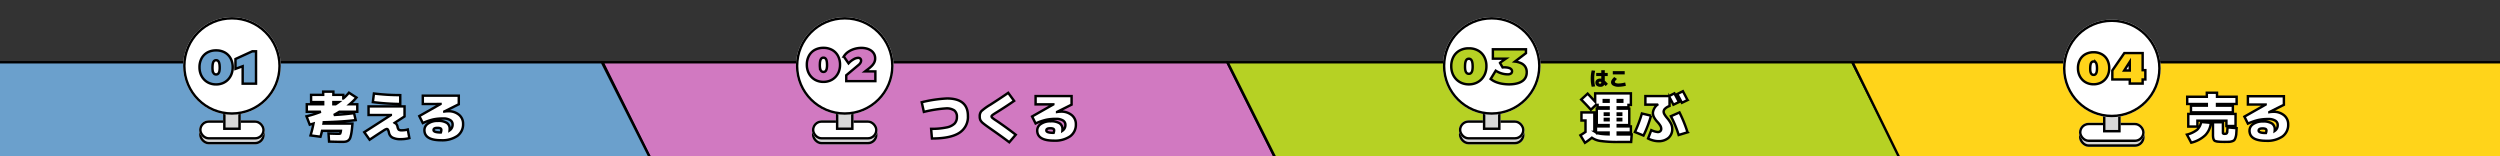<svg xmlns="http://www.w3.org/2000/svg" xmlns:xlink="http://www.w3.org/1999/xlink" width="1024" height="64" viewBox="0 0 1024 64">
  <rect x="0" y="0" width="1024" height="64" fill="#333333" stroke="none"/>
  <defs>
    <clipPath id="clip-path">
      <rect id="長方形_160237" data-name="長方形 160237" width="1024" height="64" fill="#fff" stroke="#707070" stroke-width="1"/>
    </clipPath>
    <clipPath id="clip-止める位置">
      <rect width="1024" height="64"/>
    </clipPath>
  </defs>
  <g id="止める位置" clip-path="url(#clip-止める位置)">
    <g id="マスクグループ_142209" data-name="マスクグループ 142209" clip-path="url(#clip-path)">
      <g id="グループ_140482" data-name="グループ 140482" transform="translate(0 -511)">
        <g id="パス_172901" data-name="パス 172901" transform="translate(256 536)" fill="#d179c1">
          <path d="M 266.191 39.5 L 10.182 39.5 L -9.193 0.5 L 246.691 0.5 L 266.191 39.5 Z" stroke="none"/>
          <path d="M -8.387 1 L 10.492 39 L 265.382 39 L 246.382 1 L -8.387 1 M -10 0 L 247 0 L 267 40 L 9.872 40 L -10 0 Z" stroke="none" fill="#000"/>
        </g>
        <g id="パス_172902" data-name="パス 172902" transform="translate(512 536)" fill="#b6d124">
          <path d="M 266.371 39.5 L 10.309 39.5 L -9.191 0.5 L 246.692 0.5 L 266.371 39.5 Z" stroke="none"/>
          <path d="M -8.382 1 L 10.618 39 L 265.559 39 L 246.384 1 L -8.382 1 M -10 0 L 247 0 L 267.184 40 L 10 40 L -10 0 Z" stroke="none" fill="#000"/>
        </g>
        <g id="パス_172903" data-name="パス 172903" transform="translate(768 536)" fill="#ffd41a">
          <path d="M 256.5 39.5 L 9.908 39.5 L -9.198 0.5 L 256.5 0.5 L 256.5 39.5 Z" stroke="none"/>
          <path d="M -8.397 1 L 10.219 39 L 256 39 L 256 1 L -8.397 1 M -10 0 L 257 0 L 257 40 L 9.596 40 L -10 0 Z" stroke="none" fill="#000"/>
        </g>
        <g id="パス_172900" data-name="パス 172900" transform="translate(-1 536)" fill="#6ba0cc">
          <path d="M 267.188 39.5 L 0.5 39.5 L 0.5 0.5 L 247.542 0.5 L 267.188 39.5 Z" stroke="none"/>
          <path d="M 1 1 L 1 39 L 266.377 39 L 247.234 1 L 1 1 M 0 0 L 247.85 0 L 268 40 L 0 40 L 0 0 Z M 247.85 0 L 257.925 0 L 247.85 0 Z" stroke="none" fill="#000"/>
        </g>
        <g id="グループ_138009" data-name="グループ 138009" transform="translate(47 483.402)">
          <path id="パス_196841" data-name="パス 196841" d="M13.75-14.08h-2.2v.88h.9Q13.332-13.772,13.75-14.08Zm5.61,8.8q-.154,2.09-.352,3.377A15.871,15.871,0,0,1,18.546.253a2.586,2.586,0,0,1-.737,1.265,2.605,2.605,0,0,1-1.023.539,6.2,6.2,0,0,1-1.5.143q-2.2,0-5.5-.11l-.22-3.3q2.75.11,4.18.11.506,0,.616-.165A3.938,3.938,0,0,0,14.63-2.31H6.908Q6.644-1.144,6.27.11L2.2-.44A48.039,48.039,0,0,0,3.41-5.3Q2.4-4.994,1.87-4.84L.55-8.25a45.676,45.676,0,0,0,5.874-1.87H.66V-13.2H7.37v-.88H2.42v-2.97H7.37v-1.32h4.18v1.32h4.07v1.474a19.157,19.157,0,0,0,2.31-2.354l3.08,1.98a25.869,25.869,0,0,1-2.772,2.75h3.1v3.08H13.992q-1.584.968-2.266,1.32,4.862-.286,8.294-.77l.66,2.86q-5.17.66-13.068.88a1.576,1.576,0,0,1-.033.264q-.033.176-.055.286ZM35.09-8.756V-8.8H25.96v-3.52H40.7v4.114l-4.07,2.64.022.022h.022q.308,0,.66.451A2.826,2.826,0,0,1,37.84-3.96a2.3,2.3,0,0,0,.517,1.188A2.147,2.147,0,0,0,39.6-2.53a8.541,8.541,0,0,0,2.42-.33L42.68.66a13.614,13.614,0,0,1-3.52.44A7.124,7.124,0,0,1,35.772.462a2.91,2.91,0,0,1-1.452-2,4.561,4.561,0,0,0-.4-1.21.568.568,0,0,0-.484-.33,3.666,3.666,0,0,0-1.276.616q-.99.616-5.764,3.784L24.2-1.76ZM27.72-14.08l.44-3.52a87.543,87.543,0,0,0,10.78.66v3.63A97.938,97.938,0,0,1,27.72-14.08Zm35.2.88-5.94,2.97v.022a10.552,10.552,0,0,1,1.54-.132A6.648,6.648,0,0,1,63-8.9,4.681,4.681,0,0,1,64.68-5.17,5.829,5.829,0,0,1,62.326-.231,10.908,10.908,0,0,1,55.66,1.54q-6.82,0-6.82-4.18A3.181,3.181,0,0,1,50.358-5.3,6.732,6.732,0,0,1,54.34-6.38a6.519,6.519,0,0,1,3.674.814A2.826,2.826,0,0,1,59.18-3.08a5.569,5.569,0,0,1-.022.572A2.8,2.8,0,0,0,60.39-4.95a2.024,2.024,0,0,0-.99-1.76,5.156,5.156,0,0,0-2.86-.66,19.234,19.234,0,0,0-4.114.385A23.825,23.825,0,0,0,48.18-5.5L46.75-8.36l8.69-4.928v-.022H48.18v-3.41H62.92ZM55.572-1.65a3.428,3.428,0,0,0,.2-.99.723.723,0,0,0-.341-.682,2.916,2.916,0,0,0-1.309-.2q-1.54,0-1.54.88Q52.58-1.65,55.572-1.65Z" transform="translate(78 83.501)" fill="#fff" stroke="#000" stroke-width="1"/>
          <g id="グループ_138001" data-name="グループ 138001" transform="translate(28 34.598)">
            <g id="長方形_156196" data-name="長方形 156196" transform="translate(6.557 44.262)" fill="#d8d8d8" stroke="#000" stroke-width="1">
              <rect width="26.885" height="7.869" rx="3.934" stroke="none"/>
              <rect x="0.5" y="0.5" width="25.885" height="6.869" rx="3.434" fill="none"/>
            </g>
            <g id="長方形_156194" data-name="長方形 156194" transform="translate(6.557 42.295)" fill="#fff" stroke="#000" stroke-width="1">
              <rect width="26.885" height="7.869" rx="3.934" stroke="none"/>
              <rect x="0.5" y="0.5" width="25.885" height="6.869" rx="3.434" fill="none"/>
            </g>
            <g id="長方形_156195" data-name="長方形 156195" transform="translate(16.393 18.689)" fill="#d8d8d8" stroke="#000" stroke-width="1">
              <rect width="7.213" height="27.541" stroke="none"/>
              <rect x="0.5" y="0.5" width="6.213" height="26.541" fill="none"/>
            </g>
            <g id="グループ_137997" data-name="グループ 137997">
              <g id="楕円形_1555" data-name="楕円形 1555" fill="#fff" stroke="#000" stroke-width="1">
                <circle cx="20" cy="20" r="20" stroke="none"/>
                <circle cx="20" cy="20" r="19.5" fill="none"/>
              </g>
              <path id="パス_196840" data-name="パス 196840" d="M-4.955.307A7.049,7.049,0,0,1-7.711-.216a6.328,6.328,0,0,1-2.15-1.469,6.646,6.646,0,0,1-1.4-2.225A7.675,7.675,0,0,1-11.754-6.7a7.58,7.58,0,0,1,.834-3.627,6,6,0,0,1,2.362-2.432,7.147,7.147,0,0,1,3.6-.872,7.147,7.147,0,0,1,3.6.872,6,6,0,0,1,2.362,2.432A7.58,7.58,0,0,1,1.843-6.7,7.675,7.675,0,0,1,1.349-3.91,6.646,6.646,0,0,1-.05-1.685,6.328,6.328,0,0,1-2.2-.216,7.049,7.049,0,0,1-4.955.307Zm0-9.911A1.1,1.1,0,0,0-5.8-9.28a1.891,1.891,0,0,0-.436.826A5.35,5.35,0,0,0-6.4-7.413q-.033.54-.033.971,0,.357.042.809a3.741,3.741,0,0,0,.187.876,1.686,1.686,0,0,0,.444.7,1.135,1.135,0,0,0,.805.278A1.1,1.1,0,0,0-4-4.208a2.437,2.437,0,0,0,.419-1.054,7.182,7.182,0,0,0,.1-1.179q0-.432-.033-.971a5.35,5.35,0,0,0-.166-1.042,1.891,1.891,0,0,0-.436-.826A1.1,1.1,0,0,0-4.955-9.6ZM5.927-7.139,2.98-6.068V-10.1l6.89-3.154H11.4V0H5.927Z" transform="translate(18.469 27.27)" fill="#6ba0cc" stroke="#000" stroke-width="1"/>
            </g>
          </g>
        </g>
        <g id="グループ_138004" data-name="グループ 138004" transform="translate(304.5 487.065)">
          <path id="パス_196843" data-name="パス 196843" d="M2.42-10.23l-.88-3.96a54.352,54.352,0,0,1,10.34-1.54q8.58,0,8.58,7.15a7.71,7.71,0,0,1-3.553,6.941Q13.354.66,5.72.66L5.39-3.3A28.325,28.325,0,0,0,11.7-3.861,6.467,6.467,0,0,0,15-5.456,3.821,3.821,0,0,0,15.95-8.14a3.234,3.234,0,0,0-1.045-2.684,5.6,5.6,0,0,0-3.465-.836A51.205,51.205,0,0,0,2.42-10.23Zm34.54-7.81,2.42,3.3q-3.41,2.376-7.128,4.664-1.32.814-1.716,1.133t-.4.583a.862.862,0,0,0,.352.583A16.421,16.421,0,0,0,32.12-6.622q4.092,2.75,7.92,5.742L37.4,2.2Q34.21-.22,29.656-3.388q-2.156-1.5-2.97-2.189a4.449,4.449,0,0,1-1.1-1.254A3.4,3.4,0,0,1,25.3-8.36a3.129,3.129,0,0,1,.693-2.2,22.536,22.536,0,0,1,3.619-2.6Q34.144-16.06,36.96-18.04ZM62.92-13.2l-5.94,2.97v.022a10.552,10.552,0,0,1,1.54-.132A6.648,6.648,0,0,1,63-8.9,4.681,4.681,0,0,1,64.68-5.17,5.829,5.829,0,0,1,62.326-.231,10.908,10.908,0,0,1,55.66,1.54q-6.82,0-6.82-4.18A3.181,3.181,0,0,1,50.358-5.3,6.732,6.732,0,0,1,54.34-6.38a6.519,6.519,0,0,1,3.674.814A2.826,2.826,0,0,1,59.18-3.08a5.569,5.569,0,0,1-.022.572A2.8,2.8,0,0,0,60.39-4.95a2.024,2.024,0,0,0-.99-1.76,5.156,5.156,0,0,0-2.86-.66,19.234,19.234,0,0,0-4.114.385A23.825,23.825,0,0,0,48.18-5.5L46.75-8.36l8.69-4.928v-.022H48.18v-3.41H62.92ZM55.572-1.65a3.428,3.428,0,0,0,.2-.99.723.723,0,0,0-.341-.682,2.916,2.916,0,0,0-1.309-.2q-1.54,0-1.54.88Q52.58-1.65,55.572-1.65Z" transform="translate(71.5 80)" fill="#fff" stroke="#000" stroke-width="1"/>
          <g id="グループ_138002" data-name="グループ 138002" transform="translate(21.5 30.935)">
            <g id="長方形_156196-2" data-name="長方形 156196" transform="translate(6.557 44.262)" fill="#d8d8d8" stroke="#000" stroke-width="1">
              <rect width="26.885" height="7.869" rx="3.934" stroke="none"/>
              <rect x="0.5" y="0.5" width="25.885" height="6.869" rx="3.434" fill="none"/>
            </g>
            <g id="長方形_156194-2" data-name="長方形 156194" transform="translate(6.557 42.295)" fill="#fff" stroke="#000" stroke-width="1">
              <rect width="26.885" height="7.869" rx="3.934" stroke="none"/>
              <rect x="0.5" y="0.5" width="25.885" height="6.869" rx="3.434" fill="none"/>
            </g>
            <g id="長方形_156195-2" data-name="長方形 156195" transform="translate(16.393 18.689)" fill="#d8d8d8" stroke="#000" stroke-width="1">
              <rect width="7.213" height="27.541" stroke="none"/>
              <rect x="0.5" y="0.5" width="6.213" height="26.541" fill="none"/>
            </g>
            <g id="グループ_137997-2" data-name="グループ 137997">
              <g id="楕円形_1555-2" data-name="楕円形 1555" fill="#fff" stroke="#000" stroke-width="1">
                <circle cx="20" cy="20" r="20" stroke="none"/>
                <circle cx="20" cy="20" r="19.5" fill="none"/>
              </g>
              <path id="パス_196842" data-name="パス 196842" d="M-7.325.307a7.049,7.049,0,0,1-2.756-.523,6.328,6.328,0,0,1-2.15-1.469,6.646,6.646,0,0,1-1.4-2.225A7.675,7.675,0,0,1-14.124-6.7a7.58,7.58,0,0,1,.834-3.627,6,6,0,0,1,2.362-2.432,7.147,7.147,0,0,1,3.6-.872,7.147,7.147,0,0,1,3.6.872,6,6,0,0,1,2.362,2.432A7.58,7.58,0,0,1-.527-6.7,7.675,7.675,0,0,1-1.021-3.91a6.646,6.646,0,0,1-1.4,2.225A6.328,6.328,0,0,1-4.569-.216,7.049,7.049,0,0,1-7.325.307Zm0-9.911a1.1,1.1,0,0,0-.843.324,1.891,1.891,0,0,0-.436.826A5.35,5.35,0,0,0-8.77-7.413q-.033.54-.033.971,0,.357.042.809a3.741,3.741,0,0,0,.187.876,1.686,1.686,0,0,0,.444.7,1.135,1.135,0,0,0,.805.278,1.1,1.1,0,0,0,.955-.432,2.437,2.437,0,0,0,.419-1.054,7.182,7.182,0,0,0,.1-1.179q0-.432-.033-.971a5.35,5.35,0,0,0-.166-1.042,1.891,1.891,0,0,0-.436-.826A1.1,1.1,0,0,0-7.325-9.6ZM2.021-2.4,7.076-6.632a3.282,3.282,0,0,0,.768-.9,1.847,1.847,0,0,0,.253-.88,1.083,1.083,0,0,0-.32-.805,1.215,1.215,0,0,0-.892-.315,3.965,3.965,0,0,0-1.843.585A8.576,8.576,0,0,0,2.959-7.28l-1.951-2.8a6.126,6.126,0,0,1,1.864-1.947,9.058,9.058,0,0,1,2.561-1.187,9.985,9.985,0,0,1,2.781-.4,8.391,8.391,0,0,1,2.129.266,5.785,5.785,0,0,1,1.81.805A3.972,3.972,0,0,1,13.4-11.189a3.837,3.837,0,0,1,.457,1.909,3.629,3.629,0,0,1-.394,1.7A5.606,5.606,0,0,1,12.443-6.2a12.746,12.746,0,0,1-1.349,1.17q-.722.544-1.37,1.05h4.217V0H2.021Z" transform="translate(18.607 26.23)" fill="#d179c1" stroke="#000" stroke-width="1"/>
            </g>
          </g>
        </g>
        <g id="グループ_138004-2" data-name="グループ 138004" transform="translate(558.25 488.064)">
          <path id="パス_196845" data-name="パス 196845" d="M11.88-1.034V-1.76H6.864Q7.9-1.122,11.88-1.034ZM17.49-14.41v-.66H15.62v.66ZM15.62-9.02h1.43v-.55H15.62Zm0,1.65v.55h1.43v-.55ZM10.34-9.02h1.54v-.55H10.34Zm0,2.2h1.54v-.55H10.34ZM.77-10.01H6.05v7.37a3.157,3.157,0,0,0,.22.33l.22.264a.673.673,0,0,1,.121.088q.077.066.1.088V-4.29h5.17v-.55H7.04v-6.71h4.84v-.55H7.37v-.99H6.688L4.62-11.11q-1.782-2-3.96-4.18L3.3-17.71q1.782,1.87,3.08,3.3v-3.41H21.01v4.73h-.99v.99h-4.4v.55h4.73v6.71H15.62v.55h5.39v2.53H15.62v.77h5.72l-.22,3.08H15.95a50.267,50.267,0,0,1-7.161-.385A8.2,8.2,0,0,1,5.038.352,33.755,33.755,0,0,1,2.2,2.42L.33-.66Q1.386-1.3,2.42-2.024V-6.71H.77Zm11.11-5.06H9.9v.66h1.98ZM35.86-7.722a11.751,11.751,0,0,1,1.628,2.409A4.765,4.765,0,0,1,37.95-3.3,4.672,4.672,0,0,1,36.41.418,6.143,6.143,0,0,1,32.23,1.76,8.414,8.414,0,0,1,30.1,1.452,9.015,9.015,0,0,1,28.05.66l1.32-3.41a8.161,8.161,0,0,0,2.64.77,1.489,1.489,0,0,0,1.045-.352A1.246,1.246,0,0,0,33.44-3.3a2.526,2.526,0,0,0-.33-1.221A9.825,9.825,0,0,0,31.856-6.16a8.933,8.933,0,0,1-1.408-1.958A4.022,4.022,0,0,1,30.03-9.9a4.844,4.844,0,0,1,1.826-3.256l-.022-.044H26.95v-3.52h9.7l2.178-1.1q1.012,1.87,1.87,3.564l-2.266,1.078q-.7-1.408-1.584-2.992v3.52a5.1,5.1,0,0,0-1.793,1.056,1.78,1.78,0,0,0-.627,1.254,2.252,2.252,0,0,0,.3,1.045A10.5,10.5,0,0,0,35.86-7.722Zm8.36-7.348-2.31,1.1Q40.92-15.884,40-17.534l2.31-1.166Q43.1-17.27,44.22-15.07Zm0,13.2L40.59-.77a44.533,44.533,0,0,0-3.19-7.7l3.52-1.54A56.787,56.787,0,0,1,44.22-1.87ZM26.18-.55,22.66-1.98a53.541,53.541,0,0,0,2.86-7.59l3.74.88A47.291,47.291,0,0,1,26.18-.55Z" transform="translate(88.75 79)" fill="#fff" stroke="#000" stroke-width="1"/>
          <g id="グループ_138002-2" data-name="グループ 138002" transform="translate(32.75 29.935)">
            <g id="長方形_156196-3" data-name="長方形 156196" transform="translate(6.557 44.262)" fill="#d8d8d8" stroke="#000" stroke-width="1">
              <rect width="26.885" height="7.869" rx="3.934" stroke="none"/>
              <rect x="0.5" y="0.5" width="25.885" height="6.869" rx="3.434" fill="none"/>
            </g>
            <g id="長方形_156194-3" data-name="長方形 156194" transform="translate(6.557 42.295)" fill="#fff" stroke="#000" stroke-width="1">
              <rect width="26.885" height="7.869" rx="3.934" stroke="none"/>
              <rect x="0.5" y="0.5" width="25.885" height="6.869" rx="3.434" fill="none"/>
            </g>
            <g id="長方形_156195-3" data-name="長方形 156195" transform="translate(16.393 18.689)" fill="#d8d8d8" stroke="#000" stroke-width="1">
              <rect width="7.213" height="27.541" stroke="none"/>
              <rect x="0.5" y="0.5" width="6.213" height="26.541" fill="none"/>
            </g>
            <g id="グループ_137997-3" data-name="グループ 137997">
              <g id="楕円形_1555-3" data-name="楕円形 1555" fill="#fff" stroke="#000" stroke-width="1">
                <circle cx="20" cy="20" r="20" stroke="none"/>
                <circle cx="20" cy="20" r="19.5" fill="none"/>
              </g>
              <path id="パス_196844" data-name="パス 196844" d="M-8.314.325a7.463,7.463,0,0,1-2.918-.554,6.7,6.7,0,0,1-2.276-1.556A7.037,7.037,0,0,1-14.99-4.14a8.126,8.126,0,0,1-.523-2.953,8.026,8.026,0,0,1,.883-3.841,6.355,6.355,0,0,1,2.5-2.575,7.567,7.567,0,0,1,3.814-.923,7.567,7.567,0,0,1,3.814.923A6.355,6.355,0,0,1-2-10.934a8.026,8.026,0,0,1,.883,3.841A8.126,8.126,0,0,1-1.639-4.14,7.037,7.037,0,0,1-3.12-1.784,6.7,6.7,0,0,1-5.4-.229,7.463,7.463,0,0,1-8.314.325Zm0-10.494a1.162,1.162,0,0,0-.892.343,2,2,0,0,0-.461.875,5.665,5.665,0,0,0-.176,1.1q-.035.571-.035,1.028,0,.378.044.857a3.961,3.961,0,0,0,.2.927,1.785,1.785,0,0,0,.47.743A1.2,1.2,0,0,0-8.314-4,1.17,1.17,0,0,0-7.3-4.456,2.58,2.58,0,0,0-6.86-5.572,7.6,7.6,0,0,0-6.75-6.82q0-.457-.035-1.028a5.665,5.665,0,0,0-.176-1.1,2,2,0,0,0-.461-.875A1.162,1.162,0,0,0-8.314-10.169Zm23.7,5.563a4.469,4.469,0,0,1-.431,2.043A4.056,4.056,0,0,1,13.79-1.151a5.891,5.891,0,0,1-1.674.883,10.164,10.164,0,0,1-1.96.457A15.283,15.283,0,0,1,8.138.325,18.32,18.32,0,0,1,5.8.154,13.228,13.228,0,0,1,3.129-.492,8.8,8.8,0,0,1,.615-1.872L2.7-5.273A9.421,9.421,0,0,0,4.992-4.2a8.5,8.5,0,0,0,2.628.417,2.1,2.1,0,0,0,1.323-.347,1.058,1.058,0,0,0,.435-.857,1.2,1.2,0,0,0-.316-.866,2.018,2.018,0,0,0-.809-.5,4.771,4.771,0,0,0-1.024-.233,8.508,8.508,0,0,0-.971-.062q-.246,0-.444.009a2.705,2.705,0,0,0-.3.026L4.447-8.464a1.225,1.225,0,0,1,.264-.229q.264-.2.655-.483t.8-.562q.4-.281.677-.466H1.529v-3.832H15.082v1.582L10.564-9.018A8.54,8.54,0,0,1,13-8.38a4.085,4.085,0,0,1,1.74,1.393A4.038,4.038,0,0,1,15.389-4.605Z" transform="translate(18.951 27.23)" fill="#b6d124" stroke="#000" stroke-width="1"/>
            </g>
          </g>
          <path id="パス_196848" data-name="パス 196848" d="M-3.6-1.6q-.56,0-.56.4t.56.4a.506.506,0,0,0,.368-.112A.506.506,0,0,0-3.12-1.28v-.2A.972.972,0,0,0-3.6-1.6ZM-5.624-6.08A13.031,13.031,0,0,0-6-2.88,13.031,13.031,0,0,0-5.624.32L-7.04.48a13.743,13.743,0,0,1-.4-3.36,13.743,13.743,0,0,1,.4-3.36ZM-1.856-.368A1.669,1.669,0,0,1-3.52.48,2.22,2.22,0,0,1-4.992.036,1.527,1.527,0,0,1-5.52-1.2,1.543,1.543,0,0,1-5-2.428,2.188,2.188,0,0,1-3.52-2.88a2.168,2.168,0,0,1,.4.032V-3.92H-5.2V-5.2h2.08V-6.32h1.44V-5.2h1.2v1.28h-1.2v1.9q.432.384,1.28,1.3L-1.32.2Q-1.5.016-1.856-.368ZM1.6-4.6V-5.92H6.48V-4.6Zm.6,1.08,1.12.8a6.592,6.592,0,0,0-.692.76.824.824,0,0,0-.188.44q0,.288.388.464A2.975,2.975,0,0,0,4-.88,9.273,9.273,0,0,0,5.3-1,11.64,11.64,0,0,0,6.68-1.28L6.96.08A11.966,11.966,0,0,1,5.488.36,11.311,11.311,0,0,1,4,.48a4.4,4.4,0,0,1-2.3-.5A1.517,1.517,0,0,1,.88-1.36a1.863,1.863,0,0,1,.292-.96A6.408,6.408,0,0,1,2.2-3.52Z" transform="translate(100.75 58)"/>
        </g>
        <g id="グループ_138004-3" data-name="グループ 138004" transform="translate(820.5 482.131)">
          <path id="パス_196846" data-name="パス 196846" d="M13.09-12.87h6.49v2.75H2.42v-2.75H8.91v-.66H.88V-16.5H8.91v-1.65h4.18v1.65h8.03v2.97H13.09ZM1.32-9.46H20.68v4.95H16.94v-2.2H5.06v2.42H1.32ZM6.6-6.16l3.96.33A8.275,8.275,0,0,1,8.283-.759,12.754,12.754,0,0,1,2.53,2.31L.77-.99A11.4,11.4,0,0,0,4.939-2.97,5.824,5.824,0,0,0,6.6-6.16Zm4.84.11h4.07v4.29q0,.308.121.374a2.349,2.349,0,0,0,.759.066q.616,0,.748-.341a12.322,12.322,0,0,0,.242-2.3l3.74.33q-.088,1.518-.143,2.31A5.96,5.96,0,0,1,20.669.209a3.4,3.4,0,0,1-.484,1.012,2,2,0,0,1-.891.5,4.6,4.6,0,0,1-1.3.242q-.638.022-1.936.022-1.386,0-2.134-.066a8.6,8.6,0,0,1-1.32-.209,1.143,1.143,0,0,1-.781-.528,2.894,2.894,0,0,1-.3-.869A8.444,8.444,0,0,1,11.44-1.1ZM40.48-13.2l-5.94,2.97v.022a10.552,10.552,0,0,1,1.54-.132A6.648,6.648,0,0,1,40.557-8.9,4.681,4.681,0,0,1,42.24-5.17,5.829,5.829,0,0,1,39.886-.231,10.908,10.908,0,0,1,33.22,1.54q-6.82,0-6.82-4.18A3.181,3.181,0,0,1,27.918-5.3,6.732,6.732,0,0,1,31.9-6.38a6.519,6.519,0,0,1,3.674.814A2.826,2.826,0,0,1,36.74-3.08a5.571,5.571,0,0,1-.022.572A2.8,2.8,0,0,0,37.95-4.95a2.024,2.024,0,0,0-.99-1.76,5.156,5.156,0,0,0-2.86-.66,19.234,19.234,0,0,0-4.114.385A23.825,23.825,0,0,0,25.74-5.5L24.31-8.36,33-13.288v-.022H25.74v-3.41H40.48ZM33.132-1.65a3.428,3.428,0,0,0,.2-.99.723.723,0,0,0-.341-.682,2.916,2.916,0,0,0-1.309-.2q-1.54,0-1.54.88Q30.14-1.65,33.132-1.65Z" transform="translate(74.5 85)" fill="#fff" stroke="#000" stroke-width="1"/>
          <g id="グループ_138002-3" data-name="グループ 138002" transform="translate(24.5 36.869)">
            <g id="長方形_156196-4" data-name="長方形 156196" transform="translate(6.557 44.262)" fill="#d8d8d8" stroke="#000" stroke-width="1">
              <rect width="26.885" height="7.869" rx="3.934" stroke="none"/>
              <rect x="0.5" y="0.5" width="25.885" height="6.869" rx="3.434" fill="none"/>
            </g>
            <g id="長方形_156194-4" data-name="長方形 156194" transform="translate(6.557 42.295)" fill="#fff" stroke="#000" stroke-width="1">
              <rect width="26.885" height="7.869" rx="3.934" stroke="none"/>
              <rect x="0.5" y="0.5" width="25.885" height="6.869" rx="3.434" fill="none"/>
            </g>
            <g id="長方形_156195-4" data-name="長方形 156195" transform="translate(16.393 18.689)" fill="#d8d8d8" stroke="#000" stroke-width="1">
              <rect width="7.213" height="27.541" stroke="none"/>
              <rect x="0.5" y="0.5" width="6.213" height="26.541" fill="none"/>
            </g>
            <g id="グループ_137997-4" data-name="グループ 137997">
              <g id="楕円形_1555-4" data-name="楕円形 1555" fill="#fff" stroke="#000" stroke-width="1">
                <circle cx="20" cy="20" r="20" stroke="none"/>
                <circle cx="20" cy="20" r="19.5" fill="none"/>
              </g>
              <path id="パス_196847" data-name="パス 196847" d="M-7.465.289A6.634,6.634,0,0,1-10.058-.2a5.956,5.956,0,0,1-2.023-1.383A6.255,6.255,0,0,1-13.4-3.68,7.223,7.223,0,0,1-13.863-6.3a7.134,7.134,0,0,1,.785-3.414,5.649,5.649,0,0,1,2.223-2.289,6.726,6.726,0,0,1,3.391-.82,6.726,6.726,0,0,1,3.391.82A5.649,5.649,0,0,1-1.851-9.719,7.134,7.134,0,0,1-1.066-6.3,7.223,7.223,0,0,1-1.531-3.68,6.255,6.255,0,0,1-2.847-1.586,5.956,5.956,0,0,1-4.871-.2,6.634,6.634,0,0,1-7.465.289Zm0-9.328a1.033,1.033,0,0,0-.793.3,1.78,1.78,0,0,0-.41.777,5.035,5.035,0,0,0-.156.98q-.031.508-.031.914,0,.336.039.762a3.521,3.521,0,0,0,.176.824,1.587,1.587,0,0,0,.418.66,1.068,1.068,0,0,0,.758.262,1.04,1.04,0,0,0,.9-.406,2.294,2.294,0,0,0,.395-.992,6.76,6.76,0,0,0,.1-1.109q0-.406-.031-.914a5.035,5.035,0,0,0-.156-.98,1.78,1.78,0,0,0-.41-.777A1.033,1.033,0,0,0-7.465-9.039ZM.215-5.359l4.914-7.133h7.5v7.008h1.109v3.8H12.629V0H7.355V-1.68H.215Zm4.867,0H7.355V-8.9Z" transform="translate(20 26.23)" fill="#ffd41a" stroke="#000" stroke-width="1"/>
            </g>
          </g>
        </g>
      </g>
    </g>
  </g>
</svg>

